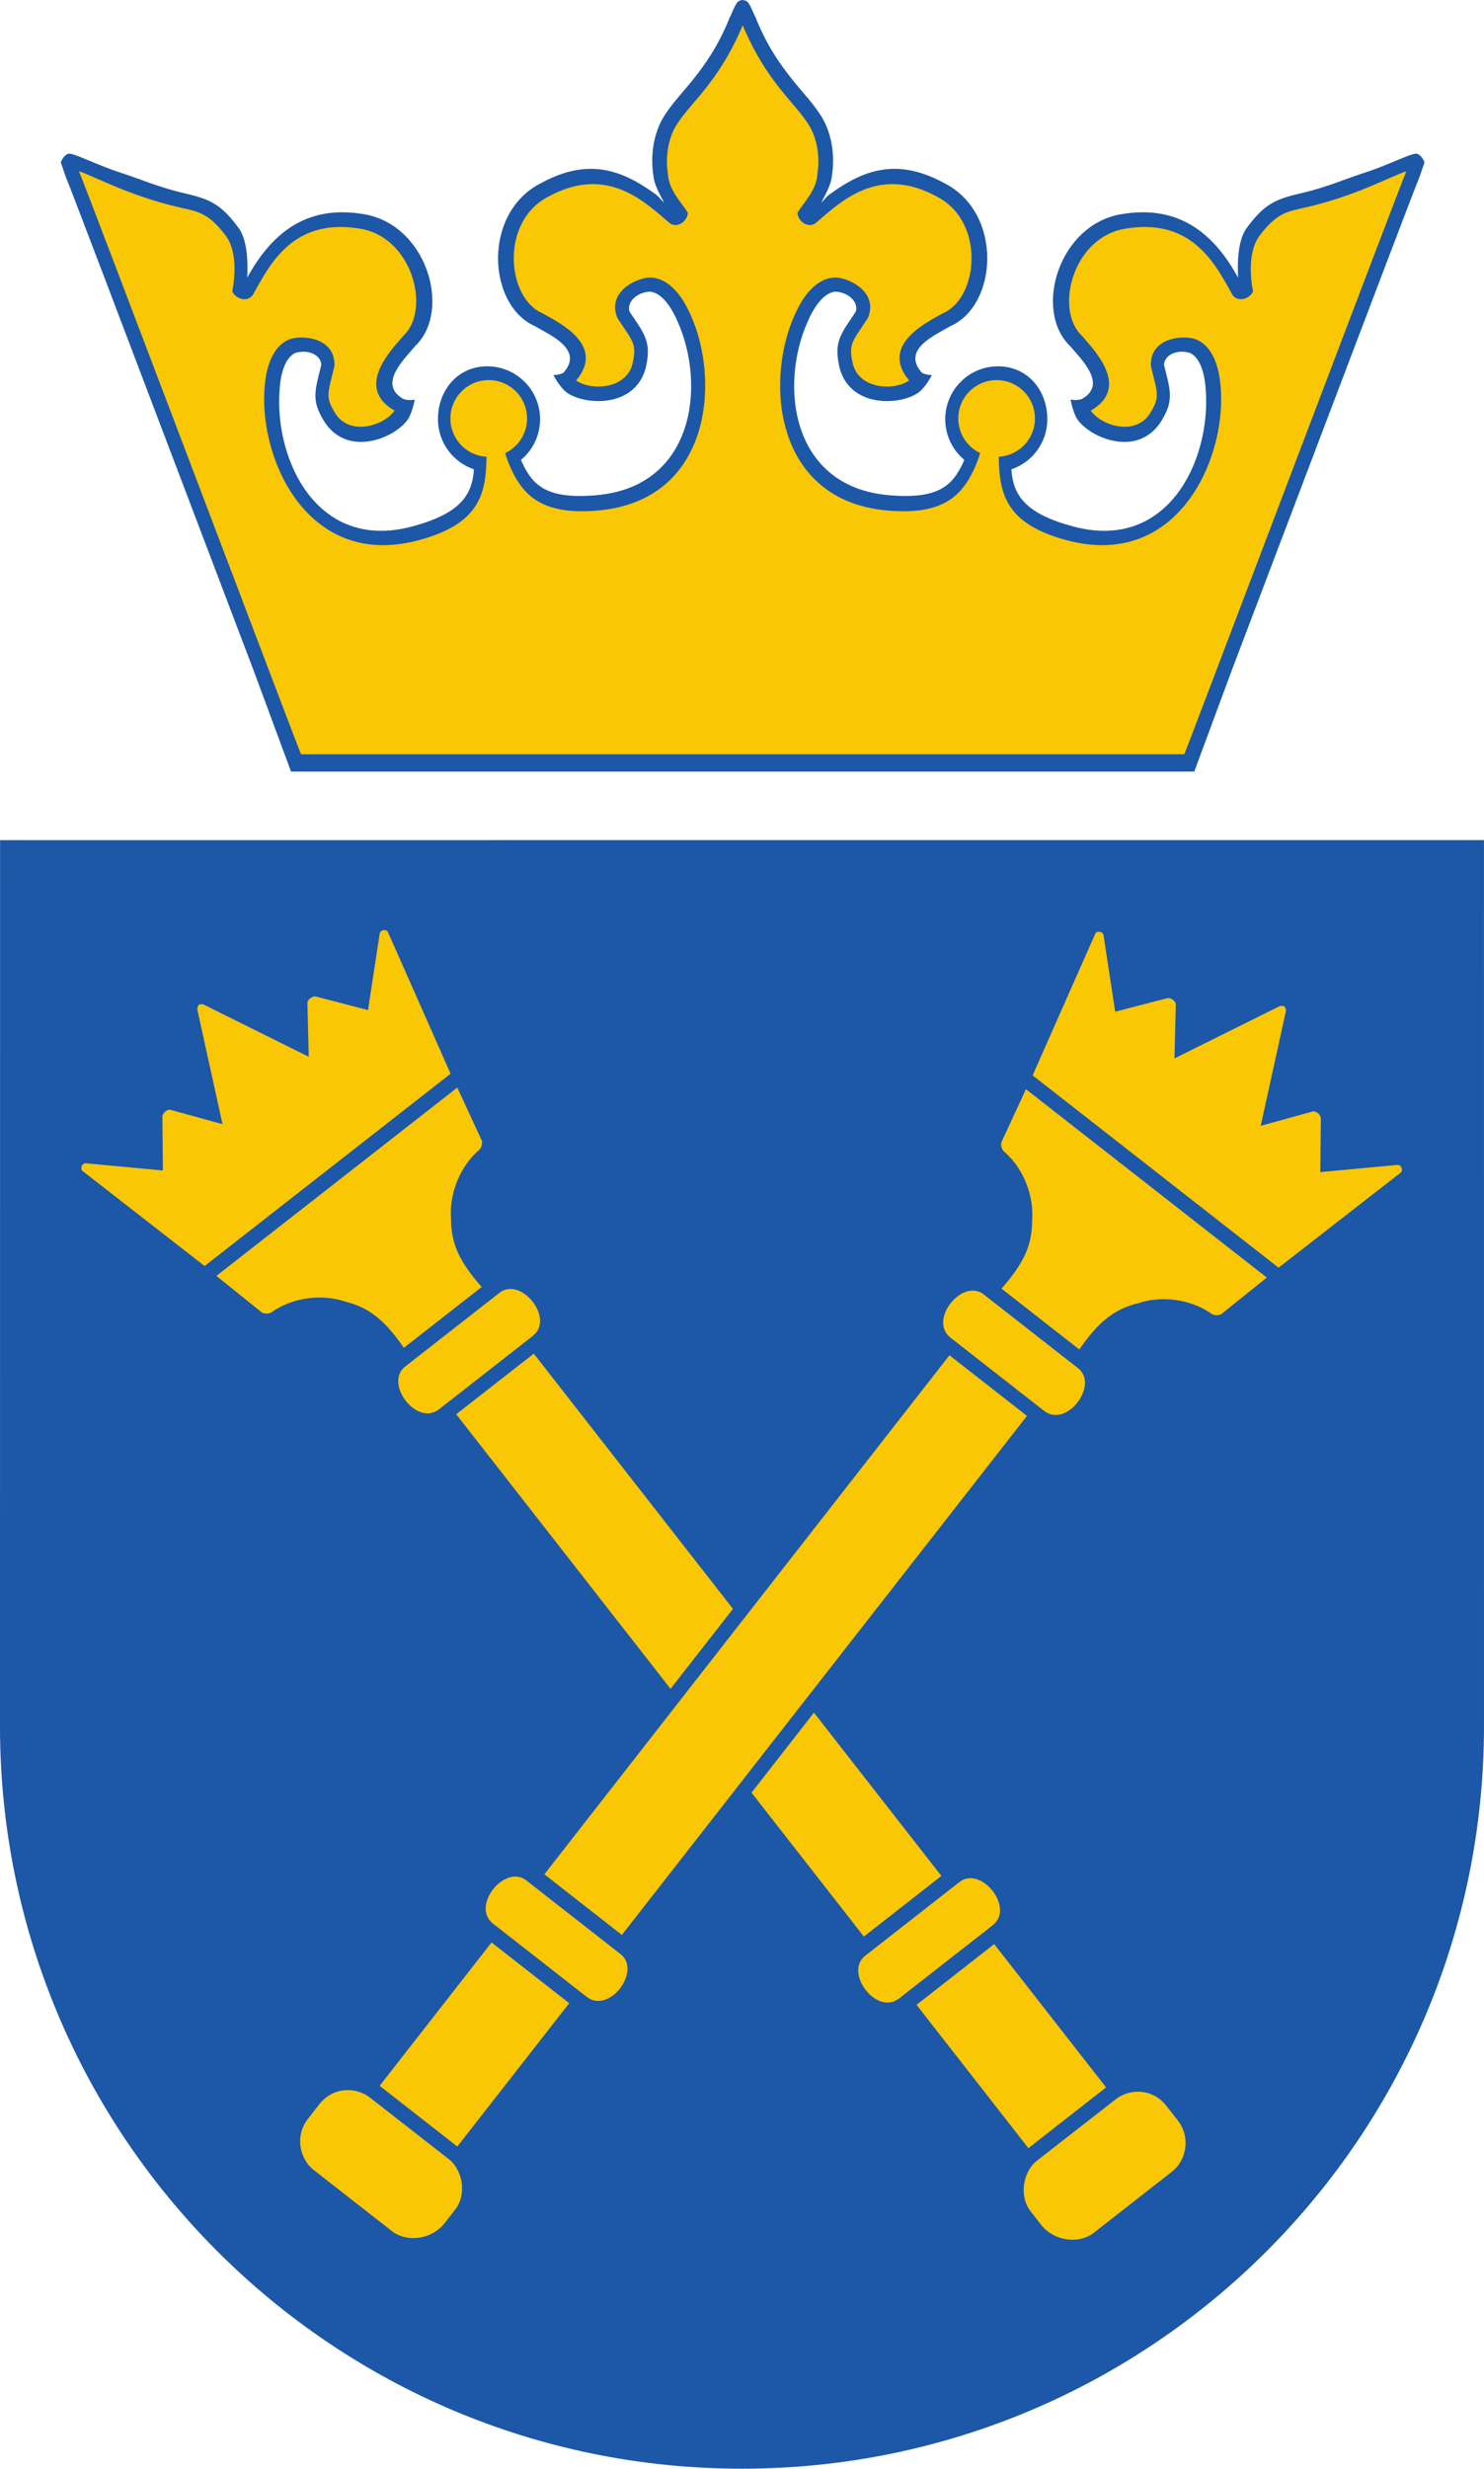 <?xml version="1.0" encoding="UTF-8" standalone="no"?>
<svg xmlns:dc="http://purl.org/dc/elements/1.1/" xmlns:cc="http://creativecommons.org/ns#" xmlns:rdf="http://www.w3.org/1999/02/22-rdf-syntax-ns#" xmlns:svg="http://www.w3.org/2000/svg" xmlns="http://www.w3.org/2000/svg" xmlns:sodipodi="http://sodipodi.sourceforge.net/DTD/sodipodi-0.dtd" xmlns:inkscape="http://www.inkscape.org/namespaces/inkscape" width="251.997" height="418.872" viewBox="0 0 201.598 335.098" version="1.1" id="svg2" inkscape:version="0.91 r13725" sodipodi:docname="Converted_file_40ecf173.svg">
  <defs id="defs41"/>
  <sodipodi:namedview pagecolor="#ffffff" bordercolor="#666666" borderopacity="1" objecttolerance="10" gridtolerance="10" guidetolerance="10" inkscape:pageopacity="0" inkscape:pageshadow="2" inkscape:window-width="1280" inkscape:window-height="961" id="namedview39" showgrid="false" units="px" fit-margin-top="0" fit-margin-left="0" fit-margin-right="0" fit-margin-bottom="0" inkscape:zoom="1.0797765" inkscape:cx="50.122629" inkscape:cy="219.53992" inkscape:window-x="-8" inkscape:window-y="-8" inkscape:window-maximized="1" inkscape:current-layer="svg2"/>
  <g id="surface1" transform="translate(-188.887,-125.773)">
    <path style="fill:#1c57a8;fill-opacity:1;fill-rule:evenodd;stroke:none" d="m 390.484,360.078 c -0.004,55.664 -45.133,100.789 -100.805,100.793 -55.668,0 -100.793,-45.121 -100.793,-100.785 l 0.012,-120.273 201.582,-0.008 z m 0,0" id="path5" inkscape:connector-curvature="0"/>
    <path style="fill:#fac705;fill-opacity:1;fill-rule:evenodd;stroke:none" d="m 317.867,309.734 10.531,8.23 -55.031,70.453 -10.531,-8.23 z m 0,0" id="path7" inkscape:connector-curvature="0"/>
    <path style="fill:#fac705;fill-opacity:1;fill-rule:evenodd;stroke:none" d="m 249.199,427.648 c -1.828,2.184 -5.102,2.484 -7.02,1.012 l -10.684,-8.344 c -1.906,-1.492 -2.59,-4.613 -0.773,-6.938 l 1.547,-1.98 c 1.855,-2.375 5.008,-2.41 6.922,-0.867 l 10.672,8.32 c 1.938,1.535 2.406,4.801 0.922,6.766 z m 0,0" id="path9" inkscape:connector-curvature="0"/>
    <path style="fill:#fac705;fill-opacity:1;fill-rule:evenodd;stroke:none" d="m 328.258,273.617 -3.301,7.133 c -0.156,0.309 -0.035,1.031 0.332,1.336 2.734,2.344 4.07,6.152 3.812,9.309 0.004,3.441 -1.156,5.875 -4.164,9.293 l 10.574,8.262 c 2.59,-3.746 4.672,-5.457 8.012,-6.289 3,-1.012 7.02,-0.637 9.953,1.449 0.383,0.281 1.113,0.227 1.375,0 l 6.125,-4.926 z m 0,0" id="path11" inkscape:connector-curvature="0"/>
    <path style="fill:#fac705;fill-opacity:1;fill-rule:evenodd;stroke:none" d="m 362.578,297.844 16.629,-12.934 c 0.25,-0.199 0.18,-1.176 -0.738,-0.992 l -10.223,0.953 0.074,-7.277 c 0.027,-0.469 -0.668,-1.094 -1.152,-0.941 l -7.016,1.938 3.406,-15.504 c 0.074,-0.285 -0.07,-0.582 -0.184,-0.691 -0.137,-0.082 -0.461,-0.152 -0.723,-0.012 l -14.215,7.055 0.18,-7.277 c 0.031,-0.508 -0.742,-1.031 -1.191,-0.891 l -7.043,1.832 -1.547,-10.148 c -0.047,-0.934 -1.012,-0.766 -1.141,-0.477 l -8.527,19.262 z m 0,0" id="path13" inkscape:connector-curvature="0"/>
    <path style="fill:#fac705;fill-opacity:1;fill-rule:evenodd;stroke:none" d="m 335.312,311.469 c 2.941,2.25 -1.5,8.176 -4.555,5.836 l -12.773,-9.98 c -3.008,-2.398 1.664,-8.141 4.555,-5.836 z m 0,0" id="path15" inkscape:connector-curvature="0"/>
    <path style="fill:#fac705;fill-opacity:1;fill-rule:evenodd;stroke:none" d="m 273.172,391.008 c 2.938,2.25 -1.504,8.172 -4.559,5.832 l -12.773,-9.977 c -3.008,-2.398 1.664,-8.141 4.559,-5.836 z m 0,0" id="path17" inkscape:connector-curvature="0"/>
    <path style="fill:#fac705;fill-opacity:1;fill-rule:evenodd;stroke:none" d="m 255.664,389.438 10.551,8.246 -15.203,19.453 -10.551,-8.242 z m 0,0" id="path19" inkscape:connector-curvature="0"/>
    <path style="fill:#fac705;fill-opacity:1;fill-rule:evenodd;stroke:none" d="m 299.461,358.246 17.312,22.16 -10.531,8.234 -15.262,-19.535 z m -38.062,-48.734 27.059,34.645 -8.48,10.855 -29.113,-37.27 z m 0,0" id="path21" inkscape:connector-curvature="0"/>
    <path style="fill:#fac705;fill-opacity:1;fill-rule:evenodd;stroke:none" d="m 330.41,427.871 c 1.828,2.184 5.102,2.484 7.02,1.012 l 10.684,-8.348 c 1.906,-1.488 2.59,-4.609 0.773,-6.938 l -1.547,-1.977 c -1.855,-2.379 -5.008,-2.414 -6.922,-0.867 l -10.672,8.316 c -1.938,1.535 -2.406,4.805 -0.922,6.766 z m 0,0" id="path23" inkscape:connector-curvature="0"/>
    <path style="fill:#fac705;fill-opacity:1;fill-rule:evenodd;stroke:none" d="m 251.008,273.398 3.301,7.133 c 0.152,0.309 0.031,1.031 -0.336,1.332 -2.73,2.348 -4.07,6.152 -3.812,9.309 -0.004,3.445 1.156,5.879 4.164,9.293 L 243.75,308.727 c -2.586,-3.742 -4.668,-5.457 -8.008,-6.289 -3,-1.012 -7.02,-0.637 -9.957,1.449 -0.383,0.285 -1.113,0.227 -1.375,0 l -6.125,-4.926 z m 0,0" id="path25" inkscape:connector-curvature="0"/>
    <path style="fill:#fac705;fill-opacity:1;fill-rule:evenodd;stroke:none" d="m 216.684,297.621 -16.625,-12.934 c -0.25,-0.195 -0.184,-1.172 0.734,-0.988 l 10.223,0.949 -0.07,-7.277 c -0.031,-0.465 0.668,-1.094 1.152,-0.938 l 7.016,1.934 -3.406,-15.5 c -0.074,-0.285 0.07,-0.582 0.184,-0.691 0.133,-0.086 0.461,-0.156 0.719,-0.016 l 14.219,7.055 -0.184,-7.277 c -0.031,-0.504 0.746,-1.031 1.191,-0.887 l 7.043,1.828 1.551,-10.148 c 0.043,-0.934 1.008,-0.766 1.141,-0.473 l 8.527,19.262 z m 0,0" id="path27" inkscape:connector-curvature="0"/>
    <path style="fill:#fac705;fill-opacity:1;fill-rule:evenodd;stroke:none" d="m 243.949,311.25 c -2.938,2.25 1.504,8.172 4.559,5.832 l 12.773,-9.98 c 3.008,-2.395 -1.664,-8.141 -4.559,-5.832 z m 0,0" id="path29" inkscape:connector-curvature="0"/>
    <path style="fill:#fac705;fill-opacity:1;fill-rule:evenodd;stroke:none" d="m 306.438,391.23 c -2.938,2.25 1.504,8.172 4.559,5.832 l 12.773,-9.98 c 3.008,-2.398 -1.664,-8.137 -4.559,-5.832 z m 0,0" id="path31" inkscape:connector-curvature="0"/>
    <path style="fill:#fac705;fill-opacity:1;fill-rule:evenodd;stroke:none" d="m 323.945,389.66 -10.551,8.242 15.199,19.457 10.555,-8.246 z m 0,0" id="path33" inkscape:connector-curvature="0"/>
    <path style="fill:#1c57a8;fill-opacity:1;fill-rule:nonzero;stroke:none" d="m 228.422,230.504 -5.043,-13.617 -10.285,-27.066 C 205.633,170.176 198.125,150.395 197.816,149.77 l -0.668,-1.953 c 0,0 0.301,-0.914 0.973,-1.156 0.484,-0.305 3.891,1.52 7.254,2.586 2.348,0.742 5.168,1.996 8.539,2.75 3.559,0.832 5.027,1.48 7.508,4.883 1.137,1.805 1.125,4.656 1.055,6.578 3.254,-5.949 7.934,-9.801 15.426,-8.676 8.879,1.109 12.484,13.094 7.387,17.965 -1.566,1.867 -5.078,5.188 -1.629,7.172 0.719,0.285 1.57,0.086 1.57,0.086 0,0 -0.352,1.855 -0.934,2.691 -1.668,2.445 -7.941,5.199 -11.211,0.516 -1.387,-2.164 -1.629,-3.395 -1.066,-5.816 l 0.516,-2.117 c -0.051,-1.305 -1.746,-2.121 -3.461,-1.617 -0.645,0.23 -1.977,1.266 -2.215,5.086 -0.691,9.48 5.121,21.922 17.98,18.496 6.473,-1.723 8.195,-4.18 8.43,-7.766 -2.84,-0.957 -4.887,-3.641 -4.887,-6.805 0,-3.965 2.723,-7.18 6.688,-7.18 3.969,0 7.184,3.215 7.184,7.18 0,2.227 -1.012,4.211 -2.598,5.527 1.5,3.438 3.402,5.398 10.305,4.785 13.254,-1.18 14.855,-14.926 10.965,-23.598 -1.555,-3.57 -3.191,-4.039 -3.855,-4.02 -1.766,0.129 -3.059,1.469 -2.664,2.703 l 1.211,1.812 c 1.355,2.082 1.547,3.32 0.988,5.828 -1.473,5.52 -8.309,5.078 -10.715,3.352 -1.02,-0.766 -1.824,-2.375 -1.824,-2.375 0,0 1.258,-0.051 1.473,-0.453 2.578,-3.062 -1.918,-4.98 -4.031,-6.211 -6.406,-2.879 -7.117,-15.332 0.859,-19.387 6.367,-3.461 10.891,-1.883 15.52,1.465 0.473,0.344 0.891,0.859 1.199,1.203 -0.27,-0.625 -0.363,-0.727 -0.676,-1.355 -0.324,-0.695 -0.699,-1.488 -0.762,-2.367 -0.434,-2.703 0.043,-5.523 1.211,-7.637 1.172,-2.016 2.824,-3.66 4.262,-5.477 1.555,-1.969 3.316,-4.391 4.906,-8.336 0.246,-0.441 0.773,-1.93 1.16,-2.152 0.125,-0.105 0.27,-0.172 0.566,-0.207 0.301,0.035 0.484,0.102 0.609,0.207 0.387,0.223 0.91,1.711 1.16,2.152 1.586,3.945 3.352,6.367 4.906,8.336 1.434,1.816 3.09,3.461 4.258,5.477 1.172,2.113 1.648,4.934 1.215,7.637 -0.062,0.879 -0.441,1.672 -0.762,2.367 -0.316,0.629 -0.41,0.73 -0.68,1.355 0.312,-0.344 0.727,-0.859 1.199,-1.203 4.633,-3.348 9.156,-4.926 15.52,-1.465 7.977,4.055 7.266,16.508 0.859,19.387 -2.109,1.23 -6.609,3.148 -4.031,6.211 0.219,0.402 1.473,0.453 1.473,0.453 0,0 -0.801,1.609 -1.824,2.375 -2.402,1.727 -9.238,2.168 -10.711,-3.352 -0.562,-2.508 -0.371,-3.746 0.988,-5.828 l 1.211,-1.812 c 0.395,-1.234 -0.902,-2.574 -2.668,-2.703 -0.66,-0.019 -2.297,0.449 -3.852,4.02 -3.895,8.672 -2.289,22.418 10.965,23.598 6.898,0.613 8.805,-1.348 10.301,-4.785 -1.582,-1.316 -2.594,-3.301 -2.594,-5.527 0,-3.965 3.215,-7.18 7.18,-7.18 3.965,0 6.688,3.215 6.688,7.18 0,3.164 -2.043,5.848 -4.883,6.805 0.234,3.586 1.957,6.043 8.43,7.766 12.859,3.426 18.668,-9.016 17.977,-18.496 -0.234,-3.82 -1.57,-4.855 -2.215,-5.086 -1.711,-0.504 -3.41,0.312 -3.461,1.617 l 0.52,2.117 c 0.562,2.422 0.316,3.652 -1.066,5.816 -3.27,4.684 -9.543,1.93 -11.215,-0.516 -0.582,-0.836 -0.93,-2.691 -0.93,-2.691 0,0 0.852,0.199 1.566,-0.086 3.453,-1.984 -0.059,-5.305 -1.625,-7.172 -5.098,-4.871 -1.492,-16.855 7.383,-17.965 7.496,-1.125 12.176,2.727 15.426,8.676 -0.066,-1.922 -0.082,-4.773 1.059,-6.578 2.477,-3.402 3.945,-4.051 7.508,-4.883 3.367,-0.754 6.188,-2.008 8.539,-2.75 3.363,-1.066 6.766,-2.891 7.254,-2.586 0.668,0.242 0.973,1.156 0.973,1.156 l -0.672,1.953 c -0.305,0.625 -7.816,20.406 -15.277,40.051 l -10.281,27.066 -5.047,13.617 z m 0,0" id="path35" inkscape:connector-curvature="0"/>
    <path style="fill:#fac705;fill-opacity:1;fill-rule:nonzero;stroke:none" d="m 229.785,228.156 c -0.16,-0.172 -29.562,-77.887 -30.172,-79.137 1.945,0.602 6.891,3.387 13.832,4.945 2.293,0.535 3.816,0.648 6.297,4.055 1.336,2.117 1.078,5.398 0.699,7.27 0.301,0.93 1.93,1.625 2.762,0.562 2.09,-3.629 5.117,-10.461 14.242,-9.09 7.461,0.91 10.074,11.078 6.211,14.617 -1.406,1.699 -6.742,6.93 -1.172,10.129 -1.34,1.961 -5.871,3.504 -7.949,0.531 -1.527,-2.391 -1.129,-2.75 -0.219,-6.57 0.18,-3.754 -4.086,-4.242 -5.926,-3.699 -1.715,0.559 -3.309,2.543 -3.57,6.773 -0.711,9.73 5.988,24.543 20.891,20.57 8.375,-2.23 9.199,-6.324 9.27,-11.34 -2.738,-0.152 -4.91,-2.422 -4.91,-5.199 0,-2.875 2.332,-5.207 5.207,-5.207 2.875,0 5.207,2.332 5.207,5.207 0,2.074 -1.211,3.863 -2.965,4.699 0.113,0.488 0.41,1.223 0.602,1.707 1.73,3.973 4.277,6.773 12.023,6.086 15.363,-1.367 16.59,-17.578 12.594,-26.477 -1.691,-3.887 -3.867,-5.203 -5.672,-5.145 -1.914,0.121 -5.754,2.035 -4.301,5.504 2.16,3.277 2.656,3.48 2.039,6.246 -0.934,3.504 -5.723,3.605 -7.648,2.223 4.137,-4.91 -2.664,-8.004 -4.566,-9.117 -4.844,-2.004 -5.863,-12.453 0.836,-15.863 8.109,-4.406 13.285,0.977 16.492,3.672 1.145,0.719 2.438,-0.496 2.402,-1.473 -0.809,-1.324 -2.609,-3.109 -2.691,-5.207 -0.383,-2.312 0.027,-4.68 0.973,-6.387 1.914,-3.301 5.777,-5.781 9.18,-13.832 3.406,8.051 7.254,10.531 9.168,13.832 0.941,1.707 1.355,4.074 0.969,6.387 -0.078,2.098 -1.883,3.883 -2.688,5.207 -0.035,0.977 1.254,2.191 2.398,1.473 3.207,-2.695 8.387,-8.078 16.492,-3.672 6.703,3.41 5.68,13.859 0.84,15.863 -1.902,1.113 -8.703,4.207 -4.566,9.117 -1.93,1.383 -6.715,1.281 -7.648,-2.223 -0.617,-2.766 -0.125,-2.969 2.035,-6.246 1.457,-3.469 -2.383,-5.383 -4.297,-5.504 -1.805,-0.059 -3.984,1.258 -5.672,5.145 -3.996,8.898 -2.77,25.109 12.594,26.477 7.746,0.688 10.289,-2.113 12.02,-6.086 0.195,-0.484 0.488,-1.219 0.605,-1.707 -1.754,-0.836 -2.965,-2.625 -2.965,-4.699 0,-2.875 2.332,-5.207 5.207,-5.207 2.875,0 5.207,2.332 5.207,5.207 0,2.777 -2.176,5.047 -4.914,5.199 0.074,5.016 0.898,9.109 9.273,11.34 14.902,3.973 21.598,-10.84 20.887,-20.57 -0.258,-4.23 -1.852,-6.215 -3.57,-6.773 -1.84,-0.543 -6.105,-0.055 -5.922,3.699 0.91,3.82 1.305,4.18 -0.223,6.57 -2.078,2.973 -6.605,1.43 -7.945,-0.531 5.566,-3.199 0.234,-8.43 -1.176,-10.129 -3.863,-3.539 -1.25,-13.707 6.215,-14.617 9.125,-1.371 12.148,5.461 14.242,9.09 0.828,1.062 2.457,0.367 2.758,-0.562 -0.375,-1.871 -0.633,-5.152 0.703,-7.27 2.477,-3.406 4,-3.52 6.293,-4.055 6.941,-1.559 11.887,-4.344 13.836,-4.945 -0.613,1.25 -30.016,78.965 -30.172,79.137 z m 0,0" id="path37" inkscape:connector-curvature="0"/>
  </g>
</svg>